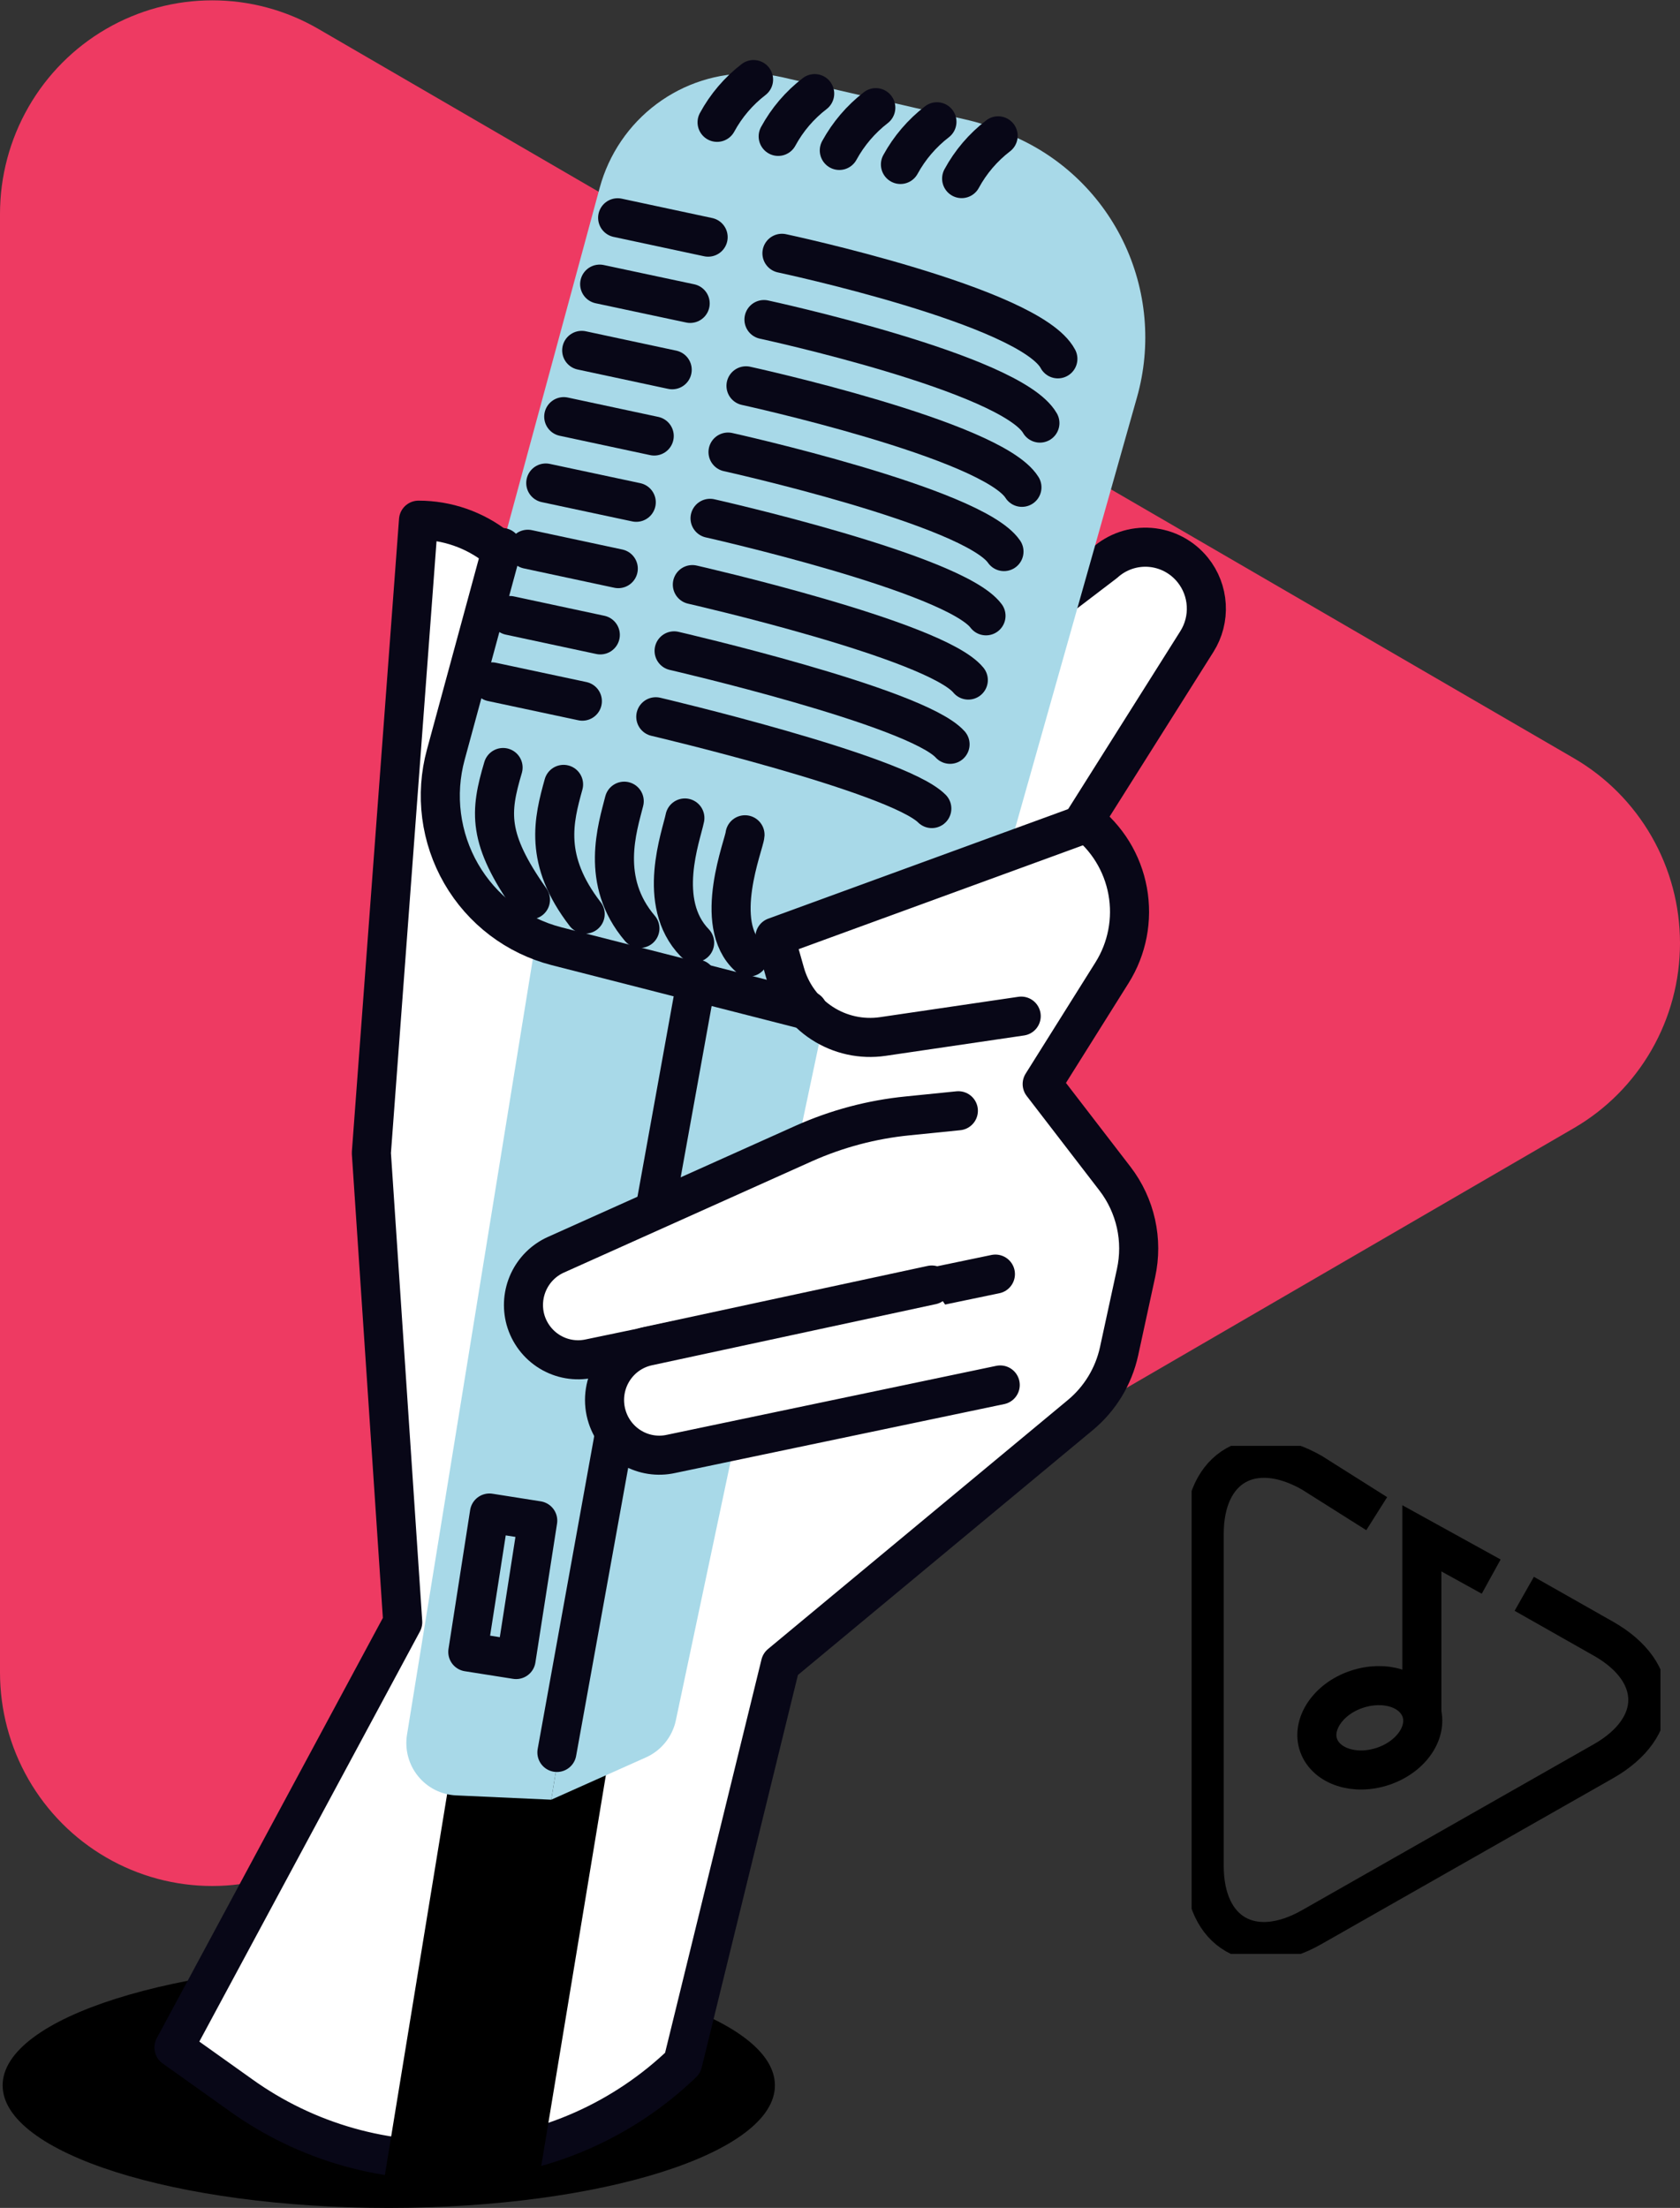 <svg width="86" height="113" viewBox="0 0 86 113" fill="none" xmlns="http://www.w3.org/2000/svg">
<rect x="0" y="0" width="86" height="113" fill="#333333" stroke="none"/>
<g clip-path="url(#clip0_105_182)">
<path d="M80.569 38.806C82.221 39.766 83.592 41.146 84.545 42.807C85.499 44.468 86 46.353 86 48.271C86 50.189 85.499 52.074 84.545 53.735C83.592 55.396 82.221 56.776 80.569 57.735L48.433 76.396L16.297 95.058C14.646 96.017 12.772 96.523 10.865 96.524C8.958 96.525 7.084 96.02 5.433 95.061C3.781 94.103 2.409 92.723 1.455 91.062C0.502 89.401 -0 87.516 4.12124e-08 85.598V10.944C0 9.026 0.503 7.142 1.456 5.481C2.41 3.819 3.781 2.44 5.433 1.481C7.084 0.522 8.958 0.017 10.865 0.017C12.772 0.016 14.645 0.521 16.297 1.48L48.433 20.145L80.569 38.806Z" fill="#EE3A62"/>
<path d="M19.902 113C30.818 113 39.668 110.193 39.668 106.729C39.668 103.266 30.818 100.459 19.902 100.459C8.985 100.459 0.135 103.266 0.135 106.729C0.135 110.193 8.985 113 19.902 113Z" fill="black"/>
<path d="M8.905 104.79L20.616 83.024L19.01 59.008L21.424 26.623C22.879 26.622 24.292 27.112 25.437 28.015C26.583 28.918 27.394 30.18 27.742 31.601L32.514 47.13L56.544 28.811C56.859 28.526 57.228 28.309 57.628 28.172C58.029 28.035 58.454 27.982 58.876 28.015C59.298 28.049 59.709 28.168 60.083 28.366C60.458 28.565 60.788 28.837 61.055 29.168C61.468 29.679 61.711 30.308 61.749 30.965C61.788 31.623 61.62 32.276 61.27 32.832L55.498 41.986C56.667 42.869 57.462 44.161 57.726 45.607C57.99 47.053 57.703 48.546 56.922 49.788L53.35 55.481L57.086 60.337C57.603 61.013 57.966 61.794 58.151 62.626C58.336 63.457 58.337 64.32 58.155 65.152L57.286 69.158C57.007 70.437 56.31 71.585 55.307 72.418L39.953 85.166L34.947 105.584C31.955 108.465 28.056 110.206 23.923 110.504C19.791 110.803 15.685 109.64 12.314 107.218L8.905 104.79Z" fill="white" stroke="#080717" stroke-width="2" stroke-linecap="round" stroke-linejoin="round"/>
<path d="M27.415 64.133L19.636 111.718L27.504 112.08L35.106 66.11L27.415 64.133Z" fill="black"/>
<path d="M27.504 47.67L20.836 88.773C20.775 89.147 20.793 89.53 20.89 89.896C20.987 90.262 21.159 90.604 21.397 90.898C21.634 91.192 21.931 91.433 22.267 91.603C22.604 91.773 22.972 91.87 23.348 91.887L28.219 92.108L35.195 49.652L27.504 47.67Z" fill="#A8D9E8"/>
<path d="M42.531 50.549L34.592 88.069C34.501 88.481 34.314 88.866 34.047 89.192C33.78 89.519 33.441 89.777 33.056 89.947L28.218 92.108L35.195 49.652L42.531 50.549Z" fill="#A8D9E8"/>
<path d="M30.703 9.596L22.821 38.623C22.543 39.641 22.47 40.705 22.605 41.751C22.741 42.798 23.082 43.807 23.609 44.72C24.136 45.632 24.839 46.43 25.676 47.066C26.513 47.703 27.468 48.165 28.485 48.426L41.354 51.714C43.345 52.225 45.456 51.934 47.236 50.903C49.017 49.872 50.328 48.183 50.89 46.195L58.202 20.338C58.957 17.672 58.702 14.819 57.487 12.331C56.271 9.842 54.182 7.896 51.623 6.867L50.791 6.529C50.411 6.379 50.021 6.257 49.624 6.163L40.079 3.96C39.567 3.842 39.045 3.776 38.52 3.763C36.756 3.716 35.028 4.265 33.611 5.323C32.194 6.38 31.17 7.885 30.703 9.596Z" fill="#A8D9E8"/>
<path d="M38.575 4.072C37.807 4.662 37.171 5.408 36.708 6.261Z" fill="white"/>
<path d="M38.575 4.072C37.807 4.662 37.171 5.408 36.708 6.261" stroke="#080717" stroke-width="2" stroke-linecap="round" stroke-linejoin="round"/>
<path d="M41.704 4.791C40.935 5.38 40.299 6.126 39.836 6.98Z" fill="white"/>
<path d="M41.704 4.791C40.935 5.38 40.299 6.126 39.836 6.98" stroke="#080717" stroke-width="2" stroke-linecap="round" stroke-linejoin="round"/>
<path d="M44.833 5.51C44.067 6.102 43.431 6.847 42.965 7.699Z" fill="white"/>
<path d="M44.833 5.51C44.067 6.102 43.431 6.847 42.965 7.699" stroke="#080717" stroke-width="2" stroke-linecap="round" stroke-linejoin="round"/>
<path d="M47.962 6.233C47.195 6.823 46.559 7.567 46.094 8.417Z" fill="white"/>
<path d="M47.962 6.233C47.195 6.823 46.559 7.567 46.094 8.417" stroke="#080717" stroke-width="2" stroke-linecap="round" stroke-linejoin="round"/>
<path d="M51.095 6.952C50.326 7.541 49.689 8.287 49.227 9.14Z" fill="white"/>
<path d="M51.095 6.952C50.326 7.541 49.689 8.287 49.227 9.14" stroke="#080717" stroke-width="2" stroke-linecap="round" stroke-linejoin="round"/>
<path d="M27.154 46.049C24.941 42.911 25.076 41.563 25.753 39.281" stroke="#080717" stroke-width="2" stroke-linecap="round" stroke-linejoin="round"/>
<path d="M29.955 46.782C27.817 44.006 28.344 41.967 28.849 40.145" stroke="#080717" stroke-width="2" stroke-linecap="round" stroke-linejoin="round"/>
<path d="M32.758 47.515C30.698 45.101 31.609 42.372 31.954 41.005" stroke="#080717" stroke-width="2" stroke-linecap="round" stroke-linejoin="round"/>
<path d="M35.559 48.247C33.575 46.195 34.877 42.771 35.059 41.864" stroke="#080717" stroke-width="2" stroke-linecap="round" stroke-linejoin="round"/>
<path d="M38.333 48.98C36.423 47.289 38.114 43.175 38.137 42.724" stroke="#080717" stroke-width="2" stroke-linecap="round" stroke-linejoin="round"/>
<path d="M36.25 12.137L31.618 11.146" stroke="#080717" stroke-width="2" stroke-linecap="round" stroke-linejoin="round"/>
<path d="M54.153 18.365C52.724 15.665 40.028 12.964 40.028 12.964" stroke="#080717" stroke-width="2" stroke-linecap="round" stroke-linejoin="round"/>
<path d="M35.33 15.528L30.698 14.542" stroke="#080717" stroke-width="2" stroke-linecap="round" stroke-linejoin="round"/>
<path d="M53.233 21.653C51.753 19.084 39.108 16.355 39.108 16.355" stroke="#080717" stroke-width="2" stroke-linecap="round" stroke-linejoin="round"/>
<path d="M34.41 18.924L29.778 17.933" stroke="#080717" stroke-width="2" stroke-linecap="round" stroke-linejoin="round"/>
<path d="M52.313 24.941C50.782 22.498 38.188 19.746 38.188 19.746" stroke="#080717" stroke-width="2" stroke-linecap="round" stroke-linejoin="round"/>
<path d="M33.49 22.315L28.858 21.324" stroke="#080717" stroke-width="2" stroke-linecap="round" stroke-linejoin="round"/>
<path d="M51.394 28.229C49.811 25.918 37.268 23.137 37.268 23.137" stroke="#080717" stroke-width="2" stroke-linecap="round" stroke-linejoin="round"/>
<path d="M32.57 25.707L27.938 24.72" stroke="#080717" stroke-width="2" stroke-linecap="round" stroke-linejoin="round"/>
<path d="M50.474 31.517C48.839 29.332 36.348 26.528 36.348 26.528" stroke="#080717" stroke-width="2" stroke-linecap="round" stroke-linejoin="round"/>
<path d="M31.65 29.102L27.018 28.111" stroke="#080717" stroke-width="2" stroke-linecap="round" stroke-linejoin="round"/>
<path d="M49.568 34.805C47.882 32.748 35.442 29.92 35.442 29.92" stroke="#080717" stroke-width="2" stroke-linecap="round" stroke-linejoin="round"/>
<path d="M30.73 32.493L26.098 31.502" stroke="#080717" stroke-width="2" stroke-linecap="round" stroke-linejoin="round"/>
<path d="M48.634 38.093C46.897 36.167 34.508 33.311 34.508 33.311" stroke="#080717" stroke-width="2" stroke-linecap="round" stroke-linejoin="round"/>
<path d="M29.811 35.885L25.179 34.898" stroke="#080717" stroke-width="2" stroke-linecap="round" stroke-linejoin="round"/>
<path d="M47.7 41.381C45.907 39.582 33.57 36.684 33.57 36.684" stroke="#080717" stroke-width="2" stroke-linecap="round" stroke-linejoin="round"/>
<path d="M55.228 42.273L39.669 47.956L40.191 49.797C40.492 50.856 41.164 51.769 42.083 52.366C43.002 52.964 44.105 53.206 45.188 53.048L52.276 52.005" fill="white"/>
<path d="M55.228 42.273L39.669 47.956L40.191 49.797C40.492 50.856 41.164 51.769 42.083 52.366C43.002 52.964 44.105 53.206 45.188 53.048L52.276 52.005" stroke="#080717" stroke-width="2" stroke-linecap="round" stroke-linejoin="round"/>
<path d="M28.508 89.689L35.662 50.107" stroke="#080717" stroke-width="2" stroke-linecap="round" stroke-linejoin="round"/>
<path d="M49.059 56.848L46.458 57.111C44.627 57.293 42.836 57.769 41.153 58.52L28.447 64.222C27.838 64.498 27.348 64.984 27.063 65.592C26.779 66.2 26.72 66.89 26.897 67.538C27.089 68.225 27.534 68.814 28.14 69.184C28.747 69.555 29.471 69.68 30.166 69.534L50.955 65.208" fill="white"/>
<path d="M49.059 56.848L46.458 57.111C44.627 57.293 42.836 57.769 41.153 58.52L28.447 64.222C27.838 64.498 27.348 64.984 27.063 65.592C26.779 66.2 26.72 66.89 26.897 67.538C27.089 68.225 27.534 68.814 28.14 69.184C28.747 69.555 29.471 69.68 30.166 69.534L50.955 65.208" stroke="#080717" stroke-width="2" stroke-linecap="round" stroke-linejoin="round"/>
<path d="M51.202 70.882L34.355 74.409C33.675 74.561 32.964 74.452 32.36 74.105C31.755 73.757 31.301 73.196 31.086 72.531C30.963 72.155 30.921 71.757 30.961 71.363C31.002 70.969 31.124 70.588 31.32 70.246C31.517 69.903 31.783 69.605 32.101 69.372C32.42 69.14 32.783 68.977 33.168 68.895L47.696 65.767" fill="white"/>
<path d="M51.202 70.882L34.355 74.409C33.675 74.561 32.964 74.452 32.36 74.105C31.755 73.757 31.301 73.196 31.086 72.531C30.963 72.155 30.921 71.757 30.961 71.363C31.002 70.969 31.124 70.588 31.32 70.246C31.517 69.903 31.783 69.605 32.101 69.372C32.42 69.14 32.783 68.977 33.168 68.895L47.696 65.767" stroke="#080717" stroke-width="2" stroke-linecap="round" stroke-linejoin="round"/>
<path d="M27.527 77.826L25.055 77.436L23.947 84.544L26.419 84.934L27.527 77.826Z" stroke="#080717" stroke-width="2" stroke-linecap="round" stroke-linejoin="round"/>
<path d="M25.702 28.022L22.821 38.623C22.543 39.641 22.47 40.704 22.605 41.751C22.741 42.797 23.082 43.807 23.609 44.719C24.136 45.632 24.839 46.429 25.676 47.066C26.513 47.702 27.468 48.164 28.485 48.426L41.354 51.714" stroke="#080717" stroke-width="2" stroke-linecap="round" stroke-linejoin="round"/>
<g clip-path="url(#clip1_105_182)">
<path d="M78.027 81.57L82.086 83.871C85.109 85.589 85.109 88.41 82.086 90.135L67.149 98.63C64.12 100.355 61.643 98.948 61.643 95.499V78.501C61.643 75.059 64.12 73.645 67.149 75.369L70.475 77.468" stroke="black" stroke-width="2"/>
<path d="M72.739 87.529C73.125 88.613 72.269 89.9 70.809 90.395C69.349 90.889 67.889 90.395 67.503 89.33C67.117 88.265 67.973 86.959 69.433 86.464C70.893 85.97 72.347 86.445 72.739 87.529Z" stroke="black" stroke-width="2"/>
<path d="M76.335 80.689L72.785 78.73V87.637" stroke="black" stroke-width="2"/>
</g>
</g>
<defs>
<clipPath id="clip0_105_182">
<rect width="86" height="113" fill="white"/>
</clipPath>
<clipPath id="clip1_105_182">
<rect width="24" height="26" fill="white" transform="translate(61 74)"/>
</clipPath>
</defs>
</svg>
